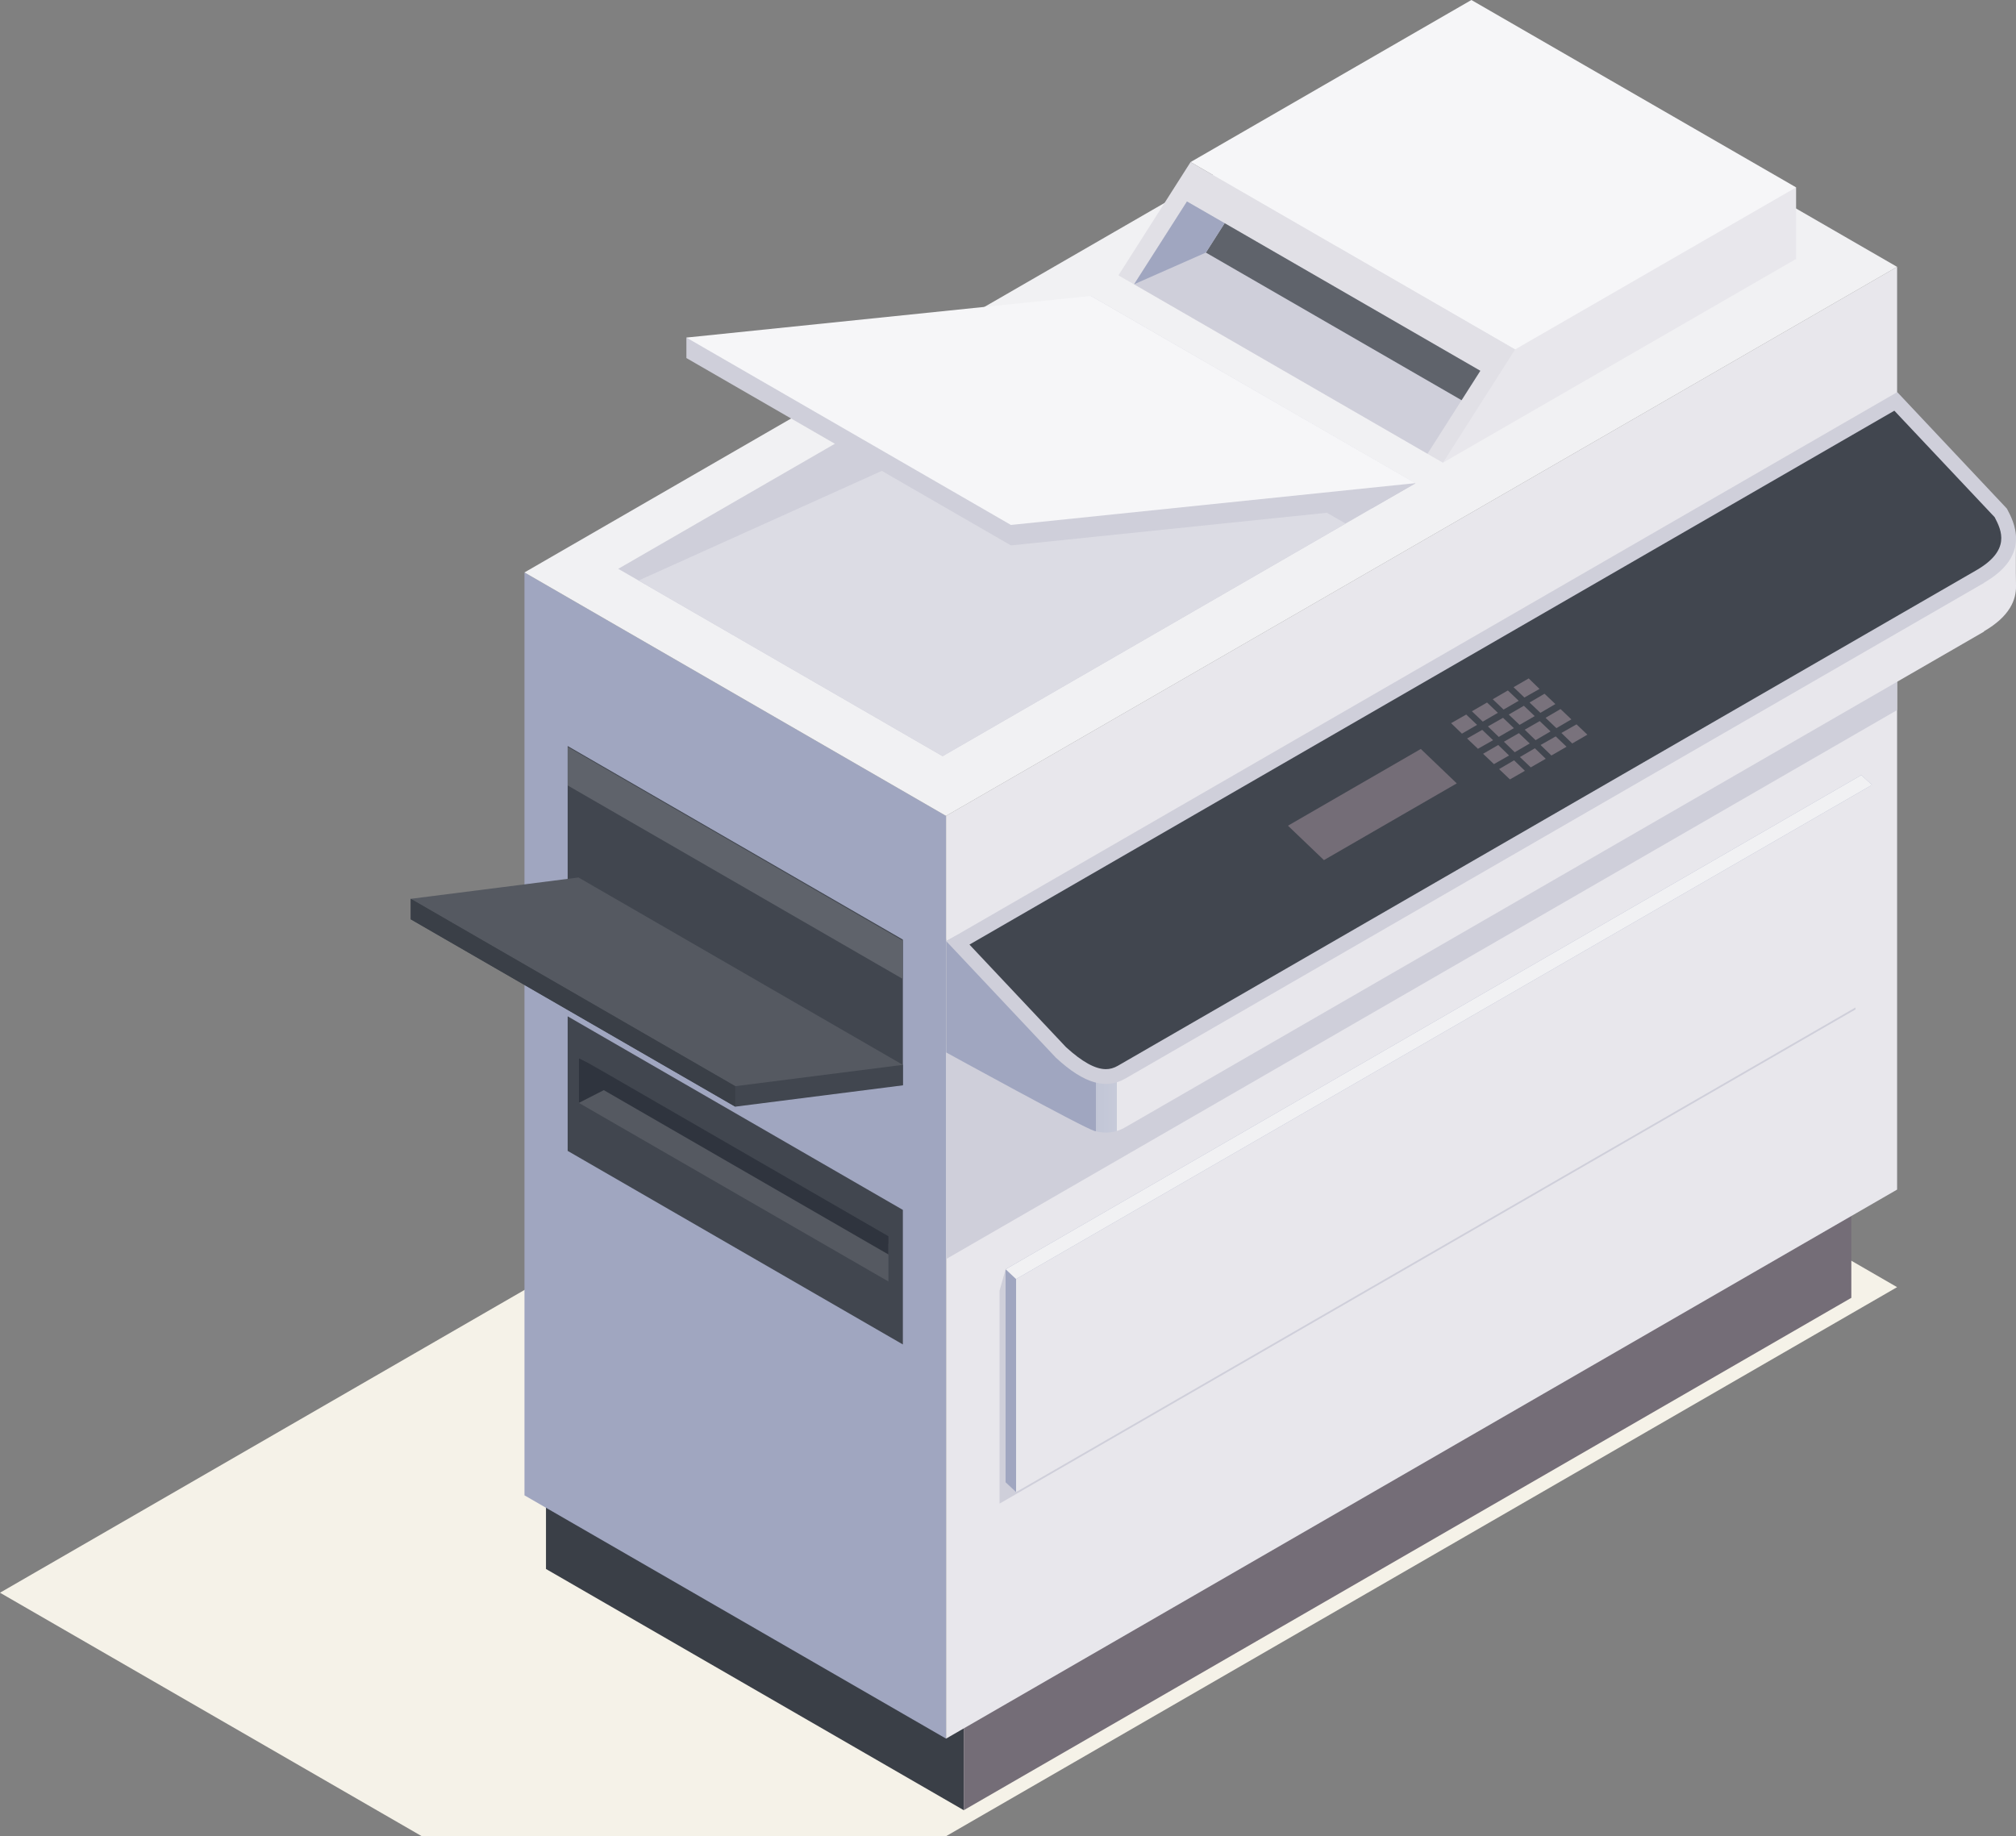 <svg xmlns="http://www.w3.org/2000/svg" xmlns:xlink="http://www.w3.org/1999/xlink" id="Layer_1" data-name="Layer 1" viewBox="0 0 117.16 106.72"><rect x="0" y="0" width="117.16" height="106.72" fill="#808080" stroke="none"/><defs><style>      .cls-1 {        fill: #41464f;      }      .cls-2 {        fill: #e1e0e6;      }      .cls-3 {        fill: #cfcfda;      }      .cls-4 {        fill: #f6f6f8;      }      .cls-5 {        fill: #79727c;      }      .cls-6 {        fill: url(#_Áåçûìÿííûé_ãðàäèåíò_1345);      }      .cls-7 {        fill: #f5f2e8;      }      .cls-8 {        fill: #555961;      }      .cls-9 {        fill: #3a3f47;      }      .cls-10 {        fill: #a0a6c0;      }      .cls-11 {        fill: #f1f1f3;      }      .cls-12 {        fill: #e8e7ec;      }      .cls-13 {        fill: #dcdce4;      }      .cls-14 {        fill: #5f636b;      }      .cls-15 {        fill: #2f343e;      }      .cls-16 {        fill: #746d77;      }    </style><linearGradient id="_&#xC1;&#xE5;&#xE7;&#xFB;&#xEC;&#xFF;&#xED;&#xED;&#xFB;&#xE9;_&#xE3;&#xF0;&#xE0;&#xE4;&#xE8;&#xE5;&#xED;&#xF2;_1345" data-name="&#xC1;&#xE5;&#xE7;&#xFB;&#xEC;&#xFF;&#xED;&#xED;&#xFB;&#xE9; &#xE3;&#xF0;&#xE0;&#xE4;&#xE8;&#xE5;&#xED;&#xF2; 1345" x1="54.98" y1="45.6" x2="117.16" y2="45.6" gradientUnits="userSpaceOnUse"><stop offset=".01" stop-color="#a0a6c0"></stop><stop offset=".14" stop-color="#a0a6c0"></stop><stop offset=".14" stop-color="#afb4ca"></stop><stop offset=".14" stop-color="#bbbfd2"></stop><stop offset=".14" stop-color="#c2c6d6"></stop><stop offset=".15" stop-color="#c4c8d8"></stop><stop offset=".16" stop-color="#c7cad9"></stop><stop offset=".16" stop-color="#d1d3df"></stop><stop offset=".16" stop-color="#e2e2e9"></stop><stop offset=".16" stop-color="#e8e7ec"></stop><stop offset="1" stop-color="#e8e7ec"></stop></linearGradient></defs><polygon class="cls-7" points="85.75 60.66 55.16 78.32 55.27 60.66 0 92.57 24.51 106.72 54.98 106.72 110.25 74.81 85.75 60.66"></polygon><g><polygon class="cls-9" points="56.01 55.16 56.01 105.21 31.73 91.19 31.73 41.14 56.01 55.16"></polygon><polygon class="cls-16" points="56.01 55.16 56.01 105.21 107.59 75.43 107.59 25.38 56.01 55.16"></polygon><polygon class="cls-10" points="54.98 47.42 54.98 101.05 30.48 86.91 30.48 33.27 54.98 47.42"></polygon><g><polygon class="cls-1" points="52.47 70.32 52.47 78.14 32.99 66.89 32.99 59.07 52.47 70.32"></polygon><polygon class="cls-8" points="51.63 72.31 51.63 74.48 33.64 64.1 33.64 61.5 34.14 61.75 51.63 72.31"></polygon><polygon class="cls-15" points="51.63 71.85 51.63 72.91 35.09 63.36 33.64 64.1 33.64 61.5 34.14 61.75 51.63 71.85"></polygon></g><polygon class="cls-12" points="54.98 47.42 54.98 101.05 110.25 69.14 110.25 15.51 54.98 47.42"></polygon><g><polygon class="cls-11" points="110.25 15.51 54.98 47.42 30.48 33.27 85.75 1.36 110.25 15.51"></polygon><polygon class="cls-1" points="52.47 54.61 52.47 63.08 32.99 51.83 32.99 43.36 52.47 54.61"></polygon><polygon class="cls-14" points="52.47 54.67 52.47 56.9 32.99 45.65 32.99 43.41 52.47 54.67"></polygon><polygon class="cls-3" points="58.09 75.01 58.09 87.39 107.83 58.67 107.83 46.29 58.44 73.77 58.09 75.01"></polygon><polygon class="cls-10" points="58.44 73.77 58.44 86.15 59.05 86.72 108.79 45.62 108.17 45.05 58.44 73.77"></polygon><polygon class="cls-12" points="59.05 74.34 59.05 86.72 108.79 58 108.79 45.62 59.05 74.34"></polygon><polygon class="cls-3" points="54.98 60.74 54.98 73.18 110.25 41.27 110.25 28.82 54.98 60.74"></polygon><path class="cls-6" d="M115.3,36.71l-49.89,28.8c-.55.32-1.14.41-1.81.22-.66-.19-8.61-4.56-8.61-4.56v-6.47l55.27-29.33,6.9,5.87s-.02,2.09,0,2.8c.02.82-.36,1.78-1.86,2.65Z"></path><path class="cls-3" d="M115.3,33.88l-49.89,28.8c-1.1.64-2.37.35-4.05-1.21l-6.37-6.77,55.27-31.91,6.37,6.77c.38.72,1.48,2.69-1.33,4.31Z"></path><path class="cls-1" d="M64.27,62.14c-.62,0-1.39-.43-2.32-1.28l-5.61-5.96,53.75-31.03,5.83,6.19c.41.78.94,1.92-1.06,3.08l-49.89,28.8c-.24.14-.47.2-.71.2Z"></path><polygon class="cls-3" points="82.26 28.09 78.2 30.43 54.78 43.95 37.11 33.74 35.93 33.06 63.4 17.2 82.26 28.09"></polygon><polygon class="cls-12" points="104.38 15.05 83.86 26.89 65 16 104.38 10.89 104.38 15.05"></polygon><polygon class="cls-4" points="104.38 10.89 88.05 20.31 69.19 9.42 85.51 0 104.38 10.89"></polygon><polygon class="cls-2" points="88.05 20.31 83.86 26.89 65 16 69.19 9.42 88.05 20.31"></polygon><polygon class="cls-3" points="65.91 16.52 68.98 11.71 86.03 21.55 82.96 26.37 65.91 16.52"></polygon><polygon class="cls-14" points="70.08 14.68 84.94 23.26 86.03 21.55 71.17 12.97 70.08 14.68"></polygon><polygon class="cls-13" points="78.2 30.43 54.78 43.95 37.11 33.74 63.4 21.89 78.2 30.43"></polygon><polygon class="cls-3" points="79.75 29.53 58.75 31.7 39.89 20.81 39.89 19.62 82.26 28.09 79.75 29.53"></polygon><polygon class="cls-4" points="82.26 28.08 58.75 30.51 39.89 19.62 63.4 17.2 82.26 28.08"></polygon><polygon class="cls-1" points="52.47 63.08 42.73 64.32 23.87 53.43 23.87 52.24 52.47 61.89 52.47 63.08"></polygon><polygon class="cls-8" points="52.47 61.89 42.73 63.13 23.87 52.24 33.62 51 52.47 61.89"></polygon><polygon class="cls-16" points="84.66 45.53 76.94 49.99 74.85 47.99 82.57 43.53 84.66 45.53"></polygon></g><polygon class="cls-11" points="59.05 74.34 58.44 73.77 108.17 45.05 108.79 45.62 59.05 74.34"></polygon><polygon class="cls-9" points="23.87 52.24 23.87 53.43 42.73 64.32 42.73 63.13 23.87 52.24"></polygon><polygon class="cls-10" points="65.91 16.52 70.08 14.68 71.17 12.97 68.98 11.71 65.91 16.52"></polygon><g><polygon class="cls-5" points="85.84 42.13 84.96 42.64 84.33 42.03 85.21 41.53 85.84 42.13"></polygon><polygon class="cls-5" points="86.77 43.02 85.89 43.52 85.26 42.92 86.14 42.42 86.77 43.02"></polygon><polygon class="cls-5" points="87.7 43.91 86.82 44.41 86.19 43.81 87.07 43.3 87.7 43.91"></polygon><polygon class="cls-5" points="88.62 44.8 87.75 45.3 87.12 44.7 87.99 44.19 88.62 44.8"></polygon><polygon class="cls-5" points="87.05 41.43 86.17 41.94 85.54 41.34 86.42 40.83 87.05 41.43"></polygon><polygon class="cls-5" points="87.98 42.32 87.1 42.83 86.47 42.22 87.35 41.72 87.98 42.32"></polygon><polygon class="cls-5" points="88.9 43.21 88.03 43.72 87.4 43.11 88.27 42.61 88.9 43.21"></polygon><polygon class="cls-5" points="89.83 44.1 88.96 44.6 88.33 44 89.2 43.49 89.83 44.1"></polygon><polygon class="cls-5" points="88.26 40.73 87.38 41.24 86.75 40.64 87.63 40.13 88.26 40.73"></polygon><polygon class="cls-5" points="89.19 41.62 88.31 42.13 87.68 41.53 88.56 41.02 89.19 41.62"></polygon><polygon class="cls-5" points="90.11 42.51 89.24 43.02 88.61 42.41 89.48 41.91 90.11 42.51"></polygon><polygon class="cls-5" points="91.04 43.4 90.16 43.91 89.53 43.3 90.41 42.8 91.04 43.4"></polygon><polygon class="cls-5" points="89.47 40.04 88.59 40.54 87.96 39.94 88.84 39.43 89.47 40.04"></polygon><polygon class="cls-5" points="90.39 40.92 89.52 41.43 88.89 40.83 89.76 40.32 90.39 40.92"></polygon><polygon class="cls-5" points="91.32 41.81 90.45 42.32 89.82 41.72 90.69 41.21 91.32 41.81"></polygon><polygon class="cls-5" points="92.25 42.7 91.37 43.21 90.74 42.6 91.62 42.1 92.25 42.7"></polygon></g></g></svg>